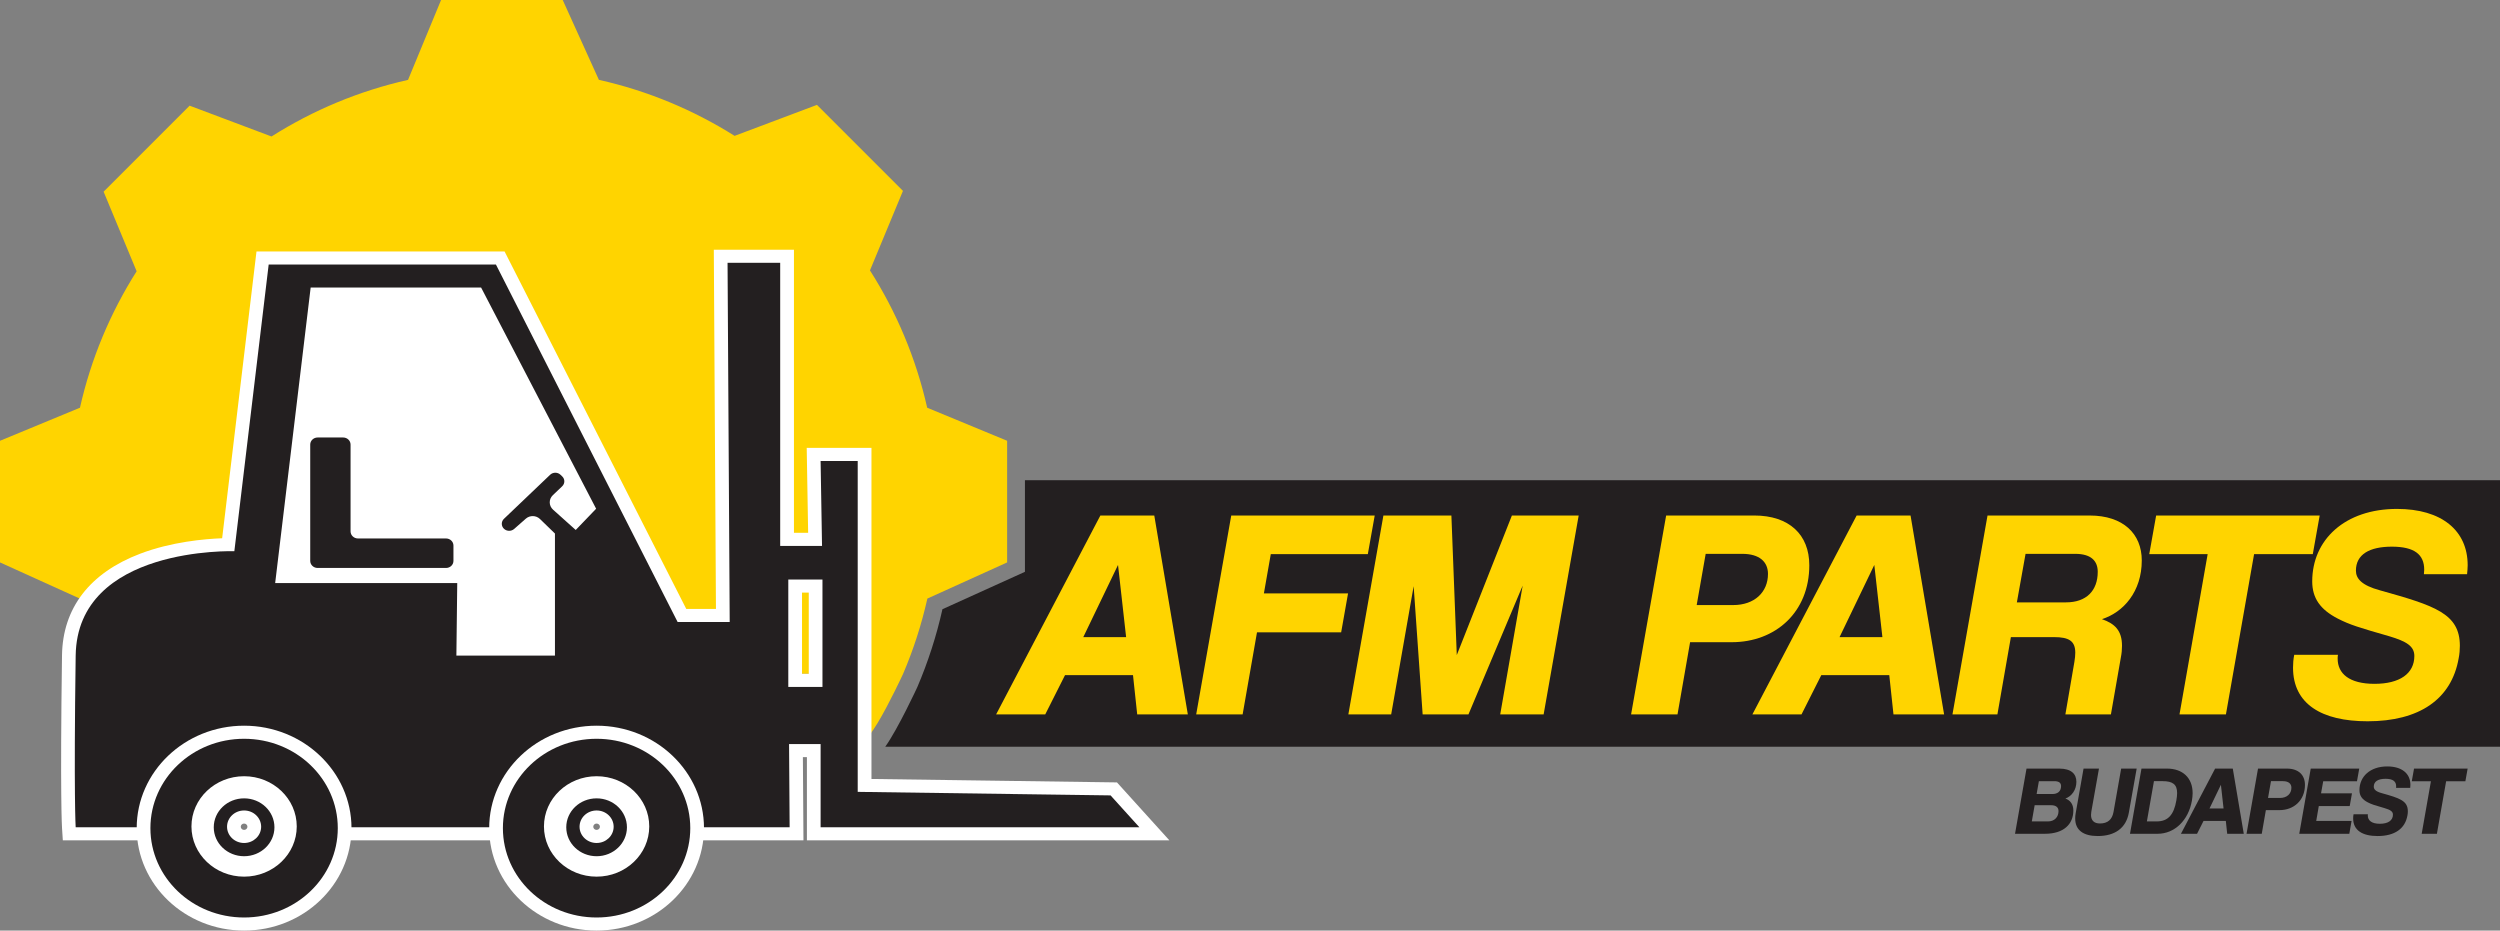 <?xml version="1.0" encoding="UTF-8"?>
<svg id="katman_1" data-name="katman 1" xmlns="http://www.w3.org/2000/svg" viewBox="0 0 2644.94 984.53">
  <rect x="0" y="0" width="2644.94" height="984.53" fill="#808080" stroke="none"/>
  <defs>
    <style>
      .cls-1 {
        fill: #ffd400;
      }

      .cls-2 {
        fill: #231f20;
      }

      .cls-3 {
        fill: #fff;
      }
    </style>
  </defs>
  <path class="cls-1" d="M980.94,431.37c-11.8-52.38-32.54-101.37-60.54-145.28l34.91-84.13-91-91-87.11,32.78c-43.49-27.39-91.89-47.68-143.59-59.26L595.33,0h-128.69l-34.95,84.52c-52.04,11.69-100.74,32.19-144.44,59.88l-86.64-32.6-91,91,34.94,84.21c-27.7,43.67-48.24,92.34-59.95,144.34L0,466.34v128.69l84.4,38.25c6.15,27.56,14.8,54.17,25.66,79.62h804.63v37.12c-17.99,89.95,40.78-37.12,40.78-37.12,10.86-25.45,19.5-52.06,25.66-79.62l84.4-38.25v-128.69l-84.59-34.98Z"/>
  <path class="cls-2" d="M1084.36,508.08v96.89l-87.28,39.55c-6.36,28.5-15.31,56.02-26.53,82.33,0,0-20.43,44.18-33.97,63.17h1708.37v-281.95h-1560.58Z"/>
  <g>
    <path class="cls-1" d="M1203.13,755.8l-4.44-41.51h-71.93l-20.91,41.51h-51.97l110.28-210.41h57.04l35.49,210.41h-53.55ZM1182.85,597.68l-36.76,76.37h45.31l-8.56-76.37Z"/>
    <path class="cls-1" d="M1329.88,668.98l-15.21,86.83h-49.12l37.08-210.41h151.79l-7.29,40.88h-102.67l-7.29,41.51h89.04l-7.29,41.19h-89.04Z"/>
    <path class="cls-1" d="M1587.19,755.8l23.77-136.26-57.36,136.26h-48.48l-9.51-135.63-23.77,135.63h-45.31l37.08-210.41h71.93l5.7,147.67,58.31-147.67h70.66l-37.08,210.41h-45.95Z"/>
    <path class="cls-1" d="M1725.66,755.8l37.08-210.41h93.16c37.08,0,58.31,20.28,58.31,52.6,0,49.75-35.81,81.44-82.07,81.44h-44.05l-13.31,76.37h-49.12ZM1833.72,640.14c22.5,0,36.76-13.63,36.76-32.96,0-12.68-8.87-21.23-27.25-21.23h-38.66l-9.51,54.19h38.66Z"/>
    <path class="cls-1" d="M2003.25,755.8l-4.44-41.51h-71.93l-20.91,41.51h-51.97l110.28-210.41h57.04l35.49,210.41h-53.55ZM1982.97,597.68l-36.76,76.37h45.32l-8.56-76.37Z"/>
    <path class="cls-1" d="M2185.13,755.8l9.51-55.45c.63-3.8.95-6.97.95-9.82,0-12.36-6.66-16.48-22.5-16.48h-45.63l-14.26,81.76h-47.53l37.08-210.41h108.06c35.49,0,55.14,19.33,55.14,47.53,0,32.96-19.33,54.82-42.15,62.11,13.63,4.75,21.23,12.04,21.23,28.2,0,3.8-.32,7.92-1.27,12.68l-10.46,59.89h-48.17ZM2142.99,585.95l-9.19,51.34h51.97c21.55,0,33.59-12.36,33.59-32.32,0-11.73-7.29-19.01-23.77-19.01h-52.6Z"/>
    <path class="cls-1" d="M2305.86,755.8l29.79-169.53h-61.79l7.29-40.88h173.02l-7.29,40.88h-62.11l-29.79,169.53h-49.12Z"/>
    <path class="cls-1" d="M2564.44,607.5c0-1.58.32-3.17.32-4.75,0-16.16-10.46-24.4-34.22-24.4s-38.03,8.24-38.03,25.35c0,8.24,5.7,15.53,25.67,20.91,57.67,16.16,84.29,24.4,84.29,58.62,0,4.12-.32,8.56-1.27,13.31-7.61,43.41-41.83,66.55-96.33,66.55-48.8,0-78.9-18.38-78.9-56.72,0-4.44.32-8.87,1.27-13.63h46.27c-.32,1.59-.32,2.85-.32,4.12,0,15.84,12.36,26.62,38.98,26.62s42.15-10.77,42.15-29.47c0-10.46-8.56-15.53-26.62-20.91-32-9.19-41.51-12.04-54.5-18.7-18.38-9.51-26.93-21.55-26.93-39.29,0-44.05,34.54-76.69,89.68-76.69,47.21,0,74.78,22.82,74.78,59.57,0,3.17-.32,6.34-.63,9.51h-45.63Z"/>
  </g>
  <g>
    <path class="cls-2" d="M2131.85,882.12l12.15-68.97h34.59c12.67,0,18.18,5.61,18.18,14.02s-4.88,15.27-11.63,17.66c4.67,1.66,8.41,5.61,8.41,12.57,0,14.75-10.39,24.72-30.02,24.72h-31.68ZM2152.62,851.89l-3.01,17.14h17.24c6.44,0,11.01-4.36,11.01-10.91,0-4.05-2.8-6.23-7.9-6.23h-17.35ZM2157.09,826.45l-2.39,13.61h16.72c5.3,0,9.14-2.7,9.14-8.41,0-3.43-2.29-5.19-7.17-5.19h-16.31Z"/>
    <path class="cls-2" d="M2244.14,813.15h16.41l-8.31,46.74c-2.91,16.1-14.54,24.62-32.93,24.62-15.17,0-23.79-6.23-23.79-18.49,0-1.77.1-3.64.52-5.71l8.31-47.16h16.31l-8.1,45.6c-.21,1.25-.31,2.39-.31,3.43,0,5.71,3.12,9.04,9.45,9.04,8.21,0,12.88-4.16,14.34-12.15l8.1-45.91Z"/>
    <path class="cls-2" d="M2253.48,882.12l12.15-68.97h27.01c16.41,0,27.11,9.66,27.11,26.07,0,2.39-.31,4.99-.73,7.69-3.64,20.98-18.28,35.21-36.36,35.21h-29.19ZM2281.74,869.03c12.15,0,18.18-7.17,20.77-22.13.52-3.01.83-5.61.83-7.89,0-9.04-4.57-12.57-15.37-12.57h-9.14l-7.48,42.59h10.39Z"/>
    <path class="cls-2" d="M2356.32,882.12l-1.45-13.61h-23.58l-6.86,13.61h-17.04l36.15-68.97h18.7l11.63,68.97h-17.55ZM2349.67,830.29l-12.05,25.03h14.85l-2.8-25.03Z"/>
    <path class="cls-2" d="M2376.78,882.12l12.15-68.97h30.54c12.15,0,19.11,6.65,19.11,17.24,0,16.31-11.74,26.7-26.9,26.7h-14.44l-4.36,25.03h-16.1ZM2412.2,844.21c7.37,0,12.05-4.47,12.05-10.8,0-4.16-2.91-6.96-8.94-6.96h-12.67l-3.12,17.76h12.67Z"/>
    <path class="cls-2" d="M2432.56,882.12l12.15-68.97h51.31l-2.39,13.4h-35.73l-2.29,12.78h32.72l-2.39,13.5h-32.72l-2.7,15.68h37.39l-2.39,13.61h-52.98Z"/>
    <path class="cls-2" d="M2534.98,833.51c0-.52.1-1.04.1-1.56,0-5.3-3.43-8-11.22-8s-12.46,2.7-12.46,8.31c0,2.7,1.87,5.09,8.41,6.86,18.91,5.3,27.63,8,27.63,19.22,0,1.35-.1,2.81-.42,4.36-2.49,14.23-13.71,21.81-31.58,21.81-16,0-25.86-6.03-25.86-18.59,0-1.45.1-2.91.42-4.47h15.17c-.1.52-.1.93-.1,1.35,0,5.19,4.05,8.73,12.77,8.73s13.82-3.53,13.82-9.66c0-3.43-2.81-5.09-8.73-6.86-10.49-3.01-13.61-3.95-17.87-6.13-6.03-3.12-8.83-7.06-8.83-12.88,0-14.44,11.32-25.14,29.4-25.14,15.48,0,24.51,7.48,24.51,19.53,0,1.04-.1,2.08-.21,3.12h-14.96Z"/>
    <path class="cls-2" d="M2562.09,882.12l9.77-55.57h-20.26l2.39-13.4h56.71l-2.39,13.4h-20.36l-9.76,55.57h-16.1Z"/>
  </g>
  <g>
    <g>
      <path class="cls-3" d="M853.69,889.05v-87.99h-4.26l.61,87.99h-130.2l-.13-13.71c-.45-46.12-40.16-83.64-88.52-83.64s-88.06,37.52-88.51,83.64l-.13,13.71h-195.64l-.13-13.71c-.45-46.12-40.16-83.64-88.52-83.64s-88.06,37.52-88.51,83.64l-.13,13.71h-31.57l-71.6-.03-.84-12.98c-.09-1.32-2.08-34.04-.02-182.6.69-50.08,29.27-87.29,82.64-107.61,33.18-12.63,68.44-15.68,86.78-16.36l36.34-303.42h262.47l192.21,378.16h31.42l-2.27-380.03h84.79v299.53h15.01l-1.51-89.86h68.51v350.28l259.74,3.64,55.43,61.28h-383.44ZM855.65,712.9v-85.94h-7.14v85.94h7.14ZM572.61,679.78v-109.67l-9.14-8.87-9.69,8.53c-4.13,3.64-9.5,5.64-15.12,5.64-5.96,0-11.55-2.21-15.77-6.23-8.69-8.29-8.69-21.78,0-30.07l48.86-46.6c4.2-4.01,9.79-6.22,15.74-6.23l-87.48-168.23h-158.39l-34.22,284.96h191.02l-.91,76.76h75.1ZM608.33,541.02l4.94-5.14-6.82-13.12c-.45.51-.92,1.01-1.43,1.49l-7.46,7.12,10.77,9.65ZM307.39,297.99c5.41.78,213.88,3.67,213.91,6.24s148.63,293.45,148.63,293.45l-64.52,115.22-173.25,34.92s-127.12-42.53-133.27-45.28c-6.15-2.74-30.21-107.01-26.2-115.03,4.01-8.02,34.69-289.52,34.69-289.52Z"/>
      <path class="cls-2" d="M138.02,875.21h17.2c.53-53.85,46.44-97.35,103.02-97.35,56.58,0,102.49,43.5,103.02,97.35h166.89c.53-53.85,46.44-97.35,103.02-97.35,56.58,0,102.49,43.5,103.02,97.35h101.22s-.6-87.99-.6-87.99h33.37v87.99s337.25,0,337.25,0l-30.48-33.7-267.52-3.74v-350.08s-39.26,0-39.26,0l1.51,89.86h-44.26v-299.53s-55.69,0-55.69,0l2.27,380.03h-55.1s-192.21-378.16-192.21-378.16h-240.44s-36.32,303.28-36.32,303.28c0,0-166.27-5.62-167.87,110.45-2.07,149.76,0,181.57,0,181.57l57.96.03ZM834,613.12h36.15v113.62h-36.15v-113.62ZM291.12,616.86l37.55-312.64h180.33s121.69,234.01,121.69,234.01l-21.59,22.47-23.98-21.48c-4.6-4.12-4.71-11.06-.25-15.31l9.89-9.43c3.04-2.9,3.04-7.6,0-10.5l-1.75-1.67c-3.04-2.9-7.97-2.9-11.01,0l-48.85,46.6c-3.04,2.9-3.04,7.6,0,10.5h0c2.96,2.82,7.72,2.91,10.79.21l12.37-10.89c4.26-3.75,10.87-3.6,14.94.35l15.86,15.39v129.17h-104.28s.91-76.76.91-76.76h-192.61Z"/>
      <path class="cls-3" d="M336.36,613.03c-11.5,0-37.45,5.64-37.45-5.54l16.61-139.58c0-11.18,9.35-20.27,20.85-20.27h25.15c11.49,0,20.85,9.09,20.85,20.27v89.16h89.67c11.49,0,20.85,9.09,20.85,20.27v15.42c0,11.18-9.35,20.27-20.85,20.27h-135.67Z"/>
      <path class="cls-2" d="M370.89,470.35v91.85c0,4.14,3.52,7.49,7.85,7.49h93.15c4.34,0,7.85,3.35,7.85,7.49v16.23c0,4.14-3.52,7.49-7.85,7.49h-135.83c-4.34,0-7.85-3.35-7.85-7.49v-123.06c0-4.14,3.52-7.49,7.85-7.49h26.98c4.34,0,7.85,3.35,7.85,7.49Z"/>
    </g>
    <g>
      <path class="cls-3" d="M258.25,984.53c-62.66,0-113.63-48.62-113.63-108.38s50.97-108.38,113.63-108.38,113.63,48.62,113.63,108.38-50.97,108.38-113.63,108.38ZM258.25,835.06c-22.71,0-41.19,17.62-41.19,39.28s18.48,39.28,41.19,39.28,41.19-17.62,41.19-39.28-18.48-39.28-41.19-39.28Z"/>
      <path class="cls-2" d="M159.13,876.15c0,52.21,44.38,94.54,99.12,94.54,54.74,0,99.12-42.33,99.12-94.54,0-52.21-44.38-94.54-99.12-94.54-54.74,0-99.12,42.33-99.12,94.54ZM202.55,874.35c0-29.34,24.94-53.12,55.7-53.12,30.76,0,55.7,23.78,55.7,53.12,0,29.34-24.94,53.12-55.7,53.12-30.76,0-55.7-23.78-55.7-53.12Z"/>
      <path class="cls-3" d="M258.25,919.7c-25.7,0-46.61-19.94-46.61-44.45s20.91-44.45,46.61-44.45,46.61,19.94,46.61,44.45-20.91,44.45-46.61,44.45ZM258.25,871.3c-1.94,0-3.53,1.51-3.53,3.36s1.58,3.36,3.53,3.36,3.53-1.51,3.53-3.36-1.58-3.36-3.53-3.36Z"/>
      <path class="cls-2" d="M226.15,875.25c0,16.91,14.37,30.61,32.1,30.61,17.73,0,32.1-13.71,32.1-30.61,0-16.91-14.37-30.61-32.1-30.61s-32.1,13.71-32.1,30.61ZM240.21,874.66c0-9.5,8.07-17.2,18.04-17.2s18.04,7.7,18.04,17.2c0,9.5-8.07,17.2-18.04,17.2-9.96,0-18.04-7.7-18.04-17.2Z"/>
    </g>
    <g>
      <path class="cls-3" d="M631.18,984.53c-62.66,0-113.63-48.62-113.63-108.38s50.97-108.38,113.63-108.38,113.63,48.62,113.63,108.38-50.97,108.38-113.63,108.38ZM631.18,835.06c-22.71,0-41.19,17.62-41.19,39.28s18.48,39.28,41.19,39.28,41.19-17.62,41.19-39.28-18.48-39.28-41.19-39.28Z"/>
      <path class="cls-2" d="M532.06,876.15c0,52.21,44.38,94.54,99.12,94.54,54.74,0,99.12-42.33,99.12-94.54,0-52.21-44.38-94.54-99.12-94.54-54.74,0-99.12,42.33-99.12,94.54ZM575.49,874.35c0-29.34,24.94-53.12,55.7-53.12,30.76,0,55.7,23.78,55.7,53.12,0,29.34-24.94,53.12-55.7,53.12-30.76,0-55.7-23.78-55.7-53.12Z"/>
      <path class="cls-3" d="M631.18,919.7c-25.7,0-46.61-19.94-46.61-44.45s20.91-44.45,46.61-44.45,46.61,19.94,46.61,44.45-20.91,44.45-46.61,44.45ZM631.18,871.3c-1.94,0-3.53,1.51-3.53,3.36s1.58,3.36,3.53,3.36,3.53-1.51,3.53-3.36-1.58-3.36-3.53-3.36Z"/>
      <path class="cls-2" d="M599.09,875.25c0,16.91,14.37,30.61,32.1,30.61,17.73,0,32.1-13.71,32.1-30.61,0-16.91-14.37-30.61-32.1-30.61s-32.1,13.71-32.1,30.61ZM613.15,874.66c0-9.5,8.07-17.2,18.04-17.2s18.04,7.7,18.04,17.2c0,9.5-8.07,17.2-18.04,17.2-9.96,0-18.04-7.7-18.04-17.2Z"/>
    </g>
  </g>
</svg>